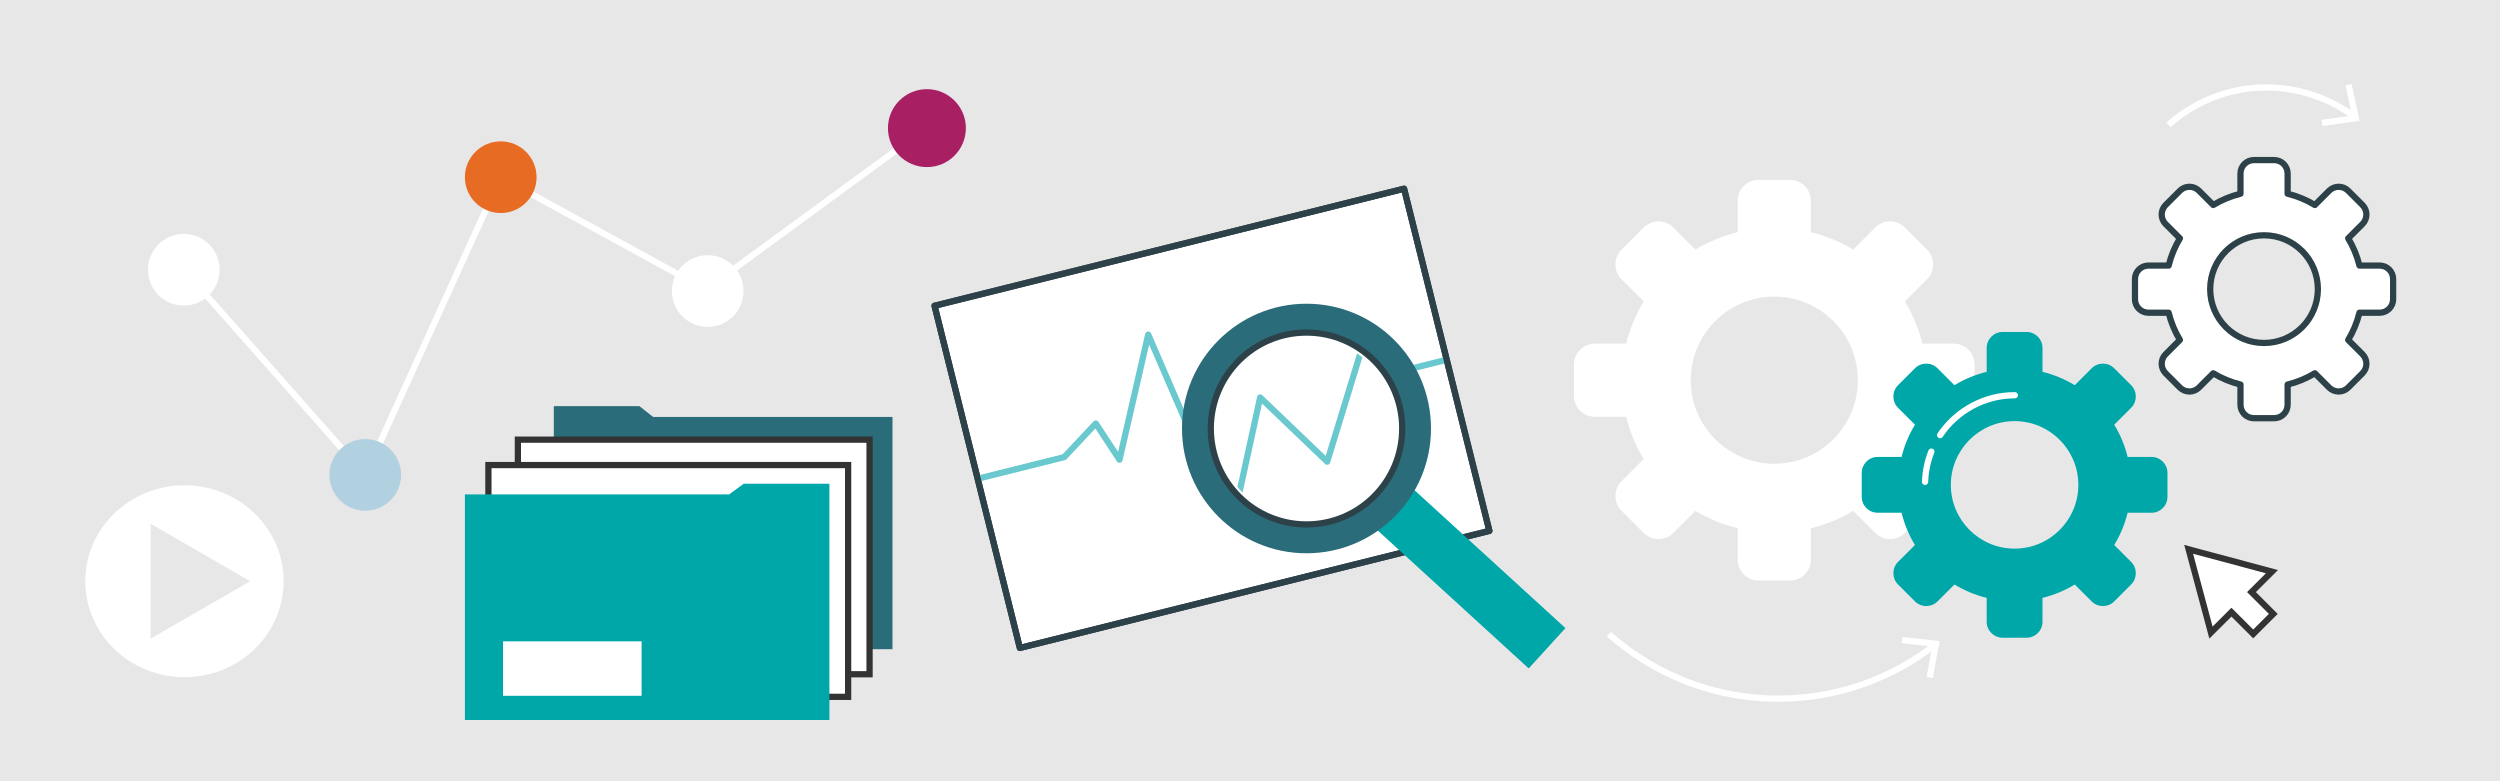 <?xml version="1.0" encoding="UTF-8"?><svg xmlns="http://www.w3.org/2000/svg" width="800" height="250" xmlns:xlink="http://www.w3.org/1999/xlink" viewBox="0 0 800 250"><defs><style>.cls-1,.cls-2,.cls-3,.cls-4{fill:#fff;}.cls-5,.cls-6{fill:#2b6c7b;}.cls-2,.cls-7,.cls-8,.cls-9,.cls-10,.cls-11,.cls-3,.cls-4{stroke-width:2px;}.cls-2,.cls-7,.cls-10,.cls-3{stroke-miterlimit:10;}.cls-2,.cls-6,.cls-12{fill-rule:evenodd;}.cls-2,.cls-3{stroke:#333;}.cls-7{fill:#a81f63;stroke:#a81f63;}.cls-12{fill:#00a7a9;}.cls-8,.cls-9,.cls-10,.cls-11,.cls-13{fill:none;}.cls-8,.cls-9,.cls-11,.cls-4{stroke-linecap:round;stroke-linejoin:round;}.cls-8,.cls-4{stroke:#2d4149;}.cls-9{stroke:#6ac8cf;}.cls-10,.cls-11{stroke:#fff;}.cls-14{fill:#e86b24;}.cls-15{fill:#e8e7e7;}.cls-16{clip-path:url(#clippath);}.cls-17{fill:#b2d1e0;}.cls-18{fill:#00a7a8;}</style><clipPath id="clippath"><path class="cls-13" d="m439.47,156.65c5.2-5.72,7.87-13.13,7.52-20.86-.36-7.73-3.7-14.86-9.41-20.08-5.37-4.91-12.23-7.56-19.45-7.56-.45,0-.91.01-1.37.03-7.72.36-14.83,3.71-20.04,9.43-5.2,5.72-7.87,13.13-7.52,20.86.36,7.73,3.7,14.86,9.41,20.08,5.71,5.22,13.1,7.89,20.82,7.53,7.72-.36,14.83-3.71,20.04-9.43Z"/></clipPath></defs><g id="bg"><rect class="cls-15" width="800" height="250"/></g><g id="Layer_1"><g><ellipse class="cls-1" cx="59.03" cy="185.99" rx="31.73" ry="30.7"/><polygon class="cls-15" points="80.05 185.99 48.2 167.6 48.2 204.37 80.05 185.99"/></g><g><polygon class="cls-6" points="208.99 133.41 204.62 129.97 177.22 129.97 177.22 207.75 285.6 207.74 285.6 133.41 208.99 133.41"/><rect class="cls-3" x="165.72" y="140.69" width="112.54" height="75.07"/><rect class="cls-3" x="156.29" y="148.82" width="115.11" height="74.17"/><polygon class="cls-18" points="233.31 158.21 238.01 154.79 265.41 154.8 265.41 230.39 148.77 230.39 148.77 158.21 233.31 158.21"/><rect class="cls-1" x="160.97" y="205.23" width="44.34" height="17.43"/></g><g><path class="cls-1" d="m625.19,109.96h-10.03c-1.19-4.83-3.1-9.38-5.6-13.52l7.09-7.09c2.61-2.61,2.61-6.85,0-9.46l-7.1-7.1c-2.61-2.61-6.85-2.61-9.46,0l-7.09,7.09c-4.14-2.51-8.69-4.41-13.52-5.6v-10.03c0-3.69-2.99-6.69-6.69-6.69h-10.04c-3.69,0-6.69,2.99-6.69,6.69v10.03c-4.83,1.19-9.38,3.1-13.52,5.6l-7.09-7.09c-2.61-2.61-6.85-2.61-9.46,0l-7.1,7.1c-2.61,2.61-2.61,6.85,0,9.46l7.09,7.09c-2.51,4.14-4.41,8.69-5.6,13.52h-10.03c-3.69,0-6.69,2.99-6.69,6.69v10.04c0,3.69,2.99,6.69,6.69,6.69h10.03c1.19,4.83,3.1,9.38,5.6,13.52l-7.09,7.09c-2.61,2.61-2.61,6.85,0,9.46l7.1,7.1c2.61,2.61,6.85,2.61,9.46,0l7.09-7.09c4.14,2.51,8.69,4.41,13.52,5.6v10.03c0,3.69,2.99,6.69,6.69,6.69h10.04c3.69,0,6.69-2.99,6.69-6.69v-10.03c4.83-1.19,9.38-3.1,13.52-5.6l7.09,7.09c2.61,2.61,6.85,2.61,9.46,0l7.1-7.1c2.61-2.61,2.61-6.85,0-9.46l-7.09-7.09c2.51-4.14,4.41-8.69,5.6-13.52h10.03c3.69,0,6.69-2.99,6.69-6.69v-10.04c0-3.69-2.99-6.69-6.69-6.69Zm-57.42,38.44c-14.77,0-26.74-11.97-26.74-26.74s11.97-26.74,26.74-26.74,26.74,11.97,26.74,26.74-11.97,26.74-26.74,26.74Z"/><g><path class="cls-4" d="m761.49,84.98h-6.46c-.77-3.11-1.99-6.04-3.61-8.71l4.57-4.57c1.68-1.68,1.68-4.41,0-6.1l-4.57-4.57c-1.68-1.68-4.41-1.68-6.1,0l-4.57,4.57c-2.67-1.62-5.6-2.84-8.71-3.61v-6.46c0-2.38-1.93-4.31-4.31-4.31h-6.47c-2.38,0-4.31,1.93-4.31,4.31v6.46c-3.11.77-6.04,1.99-8.71,3.61l-4.57-4.57c-1.68-1.68-4.41-1.68-6.1,0l-4.57,4.57c-1.68,1.68-1.68,4.41,0,6.1l4.57,4.57c-1.62,2.67-2.84,5.6-3.61,8.71h-6.46c-2.38,0-4.31,1.93-4.31,4.31v6.47c0,2.38,1.93,4.31,4.31,4.31h6.46c.77,3.11,1.99,6.04,3.61,8.71l-4.57,4.57c-1.68,1.68-1.68,4.41,0,6.1l4.57,4.57c1.68,1.68,4.41,1.68,6.1,0l4.57-4.57c2.67,1.62,5.6,2.84,8.71,3.61v6.46c0,2.38,1.93,4.31,4.31,4.31h6.47c2.38,0,4.31-1.93,4.31-4.31v-6.46c3.11-.77,6.04-1.99,8.71-3.61l4.57,4.57c1.68,1.68,4.41,1.68,6.1,0l4.57-4.57c1.68-1.68,1.68-4.41,0-6.1l-4.57-4.57c1.62-2.67,2.84-5.6,3.61-8.71h6.46c2.38,0,4.31-1.93,4.31-4.31v-6.47c0-2.38-1.93-4.31-4.31-4.31Zm-37,24.77c-9.51,0-17.23-7.71-17.23-17.23s7.71-17.23,17.23-17.23,17.23,7.71,17.23,17.23-7.71,17.23-17.23,17.23Z"/><g><path class="cls-12" d="m688.49,146.22h-7.65c-.91-3.69-2.36-7.16-4.28-10.32l5.41-5.41c1.99-1.99,1.99-5.23,0-7.22l-5.42-5.42c-1.99-1.99-5.23-1.99-7.22,0l-5.41,5.41c-3.16-1.91-6.63-3.37-10.32-4.28v-7.65c0-2.82-2.29-5.1-5.1-5.1h-7.66c-2.82,0-5.1,2.29-5.1,5.1v7.65c-3.69.91-7.16,2.36-10.32,4.28l-5.41-5.41c-1.99-1.99-5.23-1.99-7.22,0l-5.42,5.42c-1.99,1.99-1.99,5.23,0,7.22l5.41,5.41c-1.91,3.16-3.37,6.63-4.28,10.32h-7.65c-2.82,0-5.1,2.29-5.1,5.1v7.66c0,2.82,2.29,5.1,5.1,5.1h7.65c.91,3.69,2.36,7.16,4.28,10.32l-5.41,5.41c-1.99,1.99-1.99,5.23,0,7.22l5.42,5.42c1.99,1.99,5.23,1.99,7.22,0l5.41-5.41c3.16,1.91,6.63,3.37,10.32,4.28v7.65c0,2.82,2.29,5.1,5.1,5.1h7.66c2.82,0,5.1-2.29,5.1-5.1v-7.65c3.69-.91,7.16-2.36,10.32-4.28l5.41,5.41c1.99,1.99,5.23,1.99,7.22,0l5.42-5.42c1.99-1.99,1.99-5.23,0-7.22l-5.41-5.41c1.91-3.16,3.37-6.63,4.28-10.32h7.65c2.82,0,5.1-2.29,5.1-5.1v-7.66c0-2.82-2.29-5.1-5.1-5.1Zm-43.82,29.34c-11.27,0-20.4-9.14-20.4-20.4s9.13-20.4,20.4-20.4,20.4,9.14,20.4,20.4-9.13,20.4-20.4,20.4Z"/><path class="cls-11" d="m618.04,144.52c-1.23,3.07-1.91,6.35-2.02,9.66"/><path class="cls-11" d="m644.74,126.48c-9.53-.05-18.63,4.85-23.91,12.76"/></g><polygon class="cls-2" points="727.02 182.93 700.37 175.79 707.51 202.43 714.06 195.89 721.03 202.86 727.45 196.45 720.47 189.47 727.02 182.93"/></g><g><path class="cls-10" d="m619,206.52c-26.4,20.46-63.85,23.28-93.65,4.32-3.77-2.4-7.27-5.05-10.5-7.92"/><polygon class="cls-1" points="608.76 203.82 608.53 205.81 618.33 206.91 616.51 216.6 618.48 216.97 620.69 205.16 608.76 203.82"/></g><g><path class="cls-10" d="m753.36,37.3c-15.21-11.32-36.44-12.73-53.38-1.94-2.18,1.38-4.2,2.92-6.07,4.58"/><polygon class="cls-1" points="752.51 26.9 750.56 27.33 752.66 36.96 742.89 38.35 743.18 40.33 755.07 38.64 752.51 26.9"/></g></g><g id="Onderzoek-trillingen"><g><rect class="cls-4" x="310.4" y="77.47" width="154.85" height="112.85" transform="translate(-20.87 97.77) rotate(-14)"/><polyline class="cls-9" points="312.84 153.2 340.56 146.27 350.65 135.52 358.24 147.09 367.43 107.08 389.64 158.5 395.76 130.45 406.79 141.01 415.5 112.57 429.32 123.52 462.94 115.12"/><rect class="cls-8" x="310.4" y="77.47" width="154.85" height="112.85" transform="translate(-20.87 97.77) rotate(-14)"/></g><g><polygon class="cls-12" points="489.19 213.9 500.94 200.99 435.12 140.86 423.37 153.77 489.19 213.9"/><ellipse class="cls-5" cx="418.08" cy="137.12" rx="39.84" ry="39.93"/><ellipse class="cls-4" cx="418.08" cy="137.12" rx="30.63" ry="30.7"/></g><g class="cls-16"><g><rect class="cls-4" x="237.31" y="24.21" width="301.03" height="219.38" transform="translate(-20.87 97.77) rotate(-14)"/><polyline class="cls-9" points="242.06 171.42 295.94 157.95 315.56 137.05 330.31 159.55 348.18 81.76 391.35 181.72 403.25 127.19 424.7 147.73 441.63 92.44 468.49 113.73 533.85 97.38"/><rect class="cls-8" x="237.31" y="24.21" width="301.03" height="219.38" transform="translate(-20.87 97.77) rotate(-14)"/></g></g></g><g><polyline class="cls-11" points="296.42 41 225.87 92.65 160.23 56.7 116.88 151.97 58.81 86.32"/><circle class="cls-14" cx="160.23" cy="56.7" r="11.47"/><circle class="cls-17" cx="116.88" cy="151.97" r="11.47"/><circle class="cls-1" cx="58.81" cy="86.32" r="11.47"/><circle class="cls-1" cx="226.47" cy="93.14" r="11.47"/><circle class="cls-7" cx="296.61" cy="41" r="11.47"/></g></g></svg>